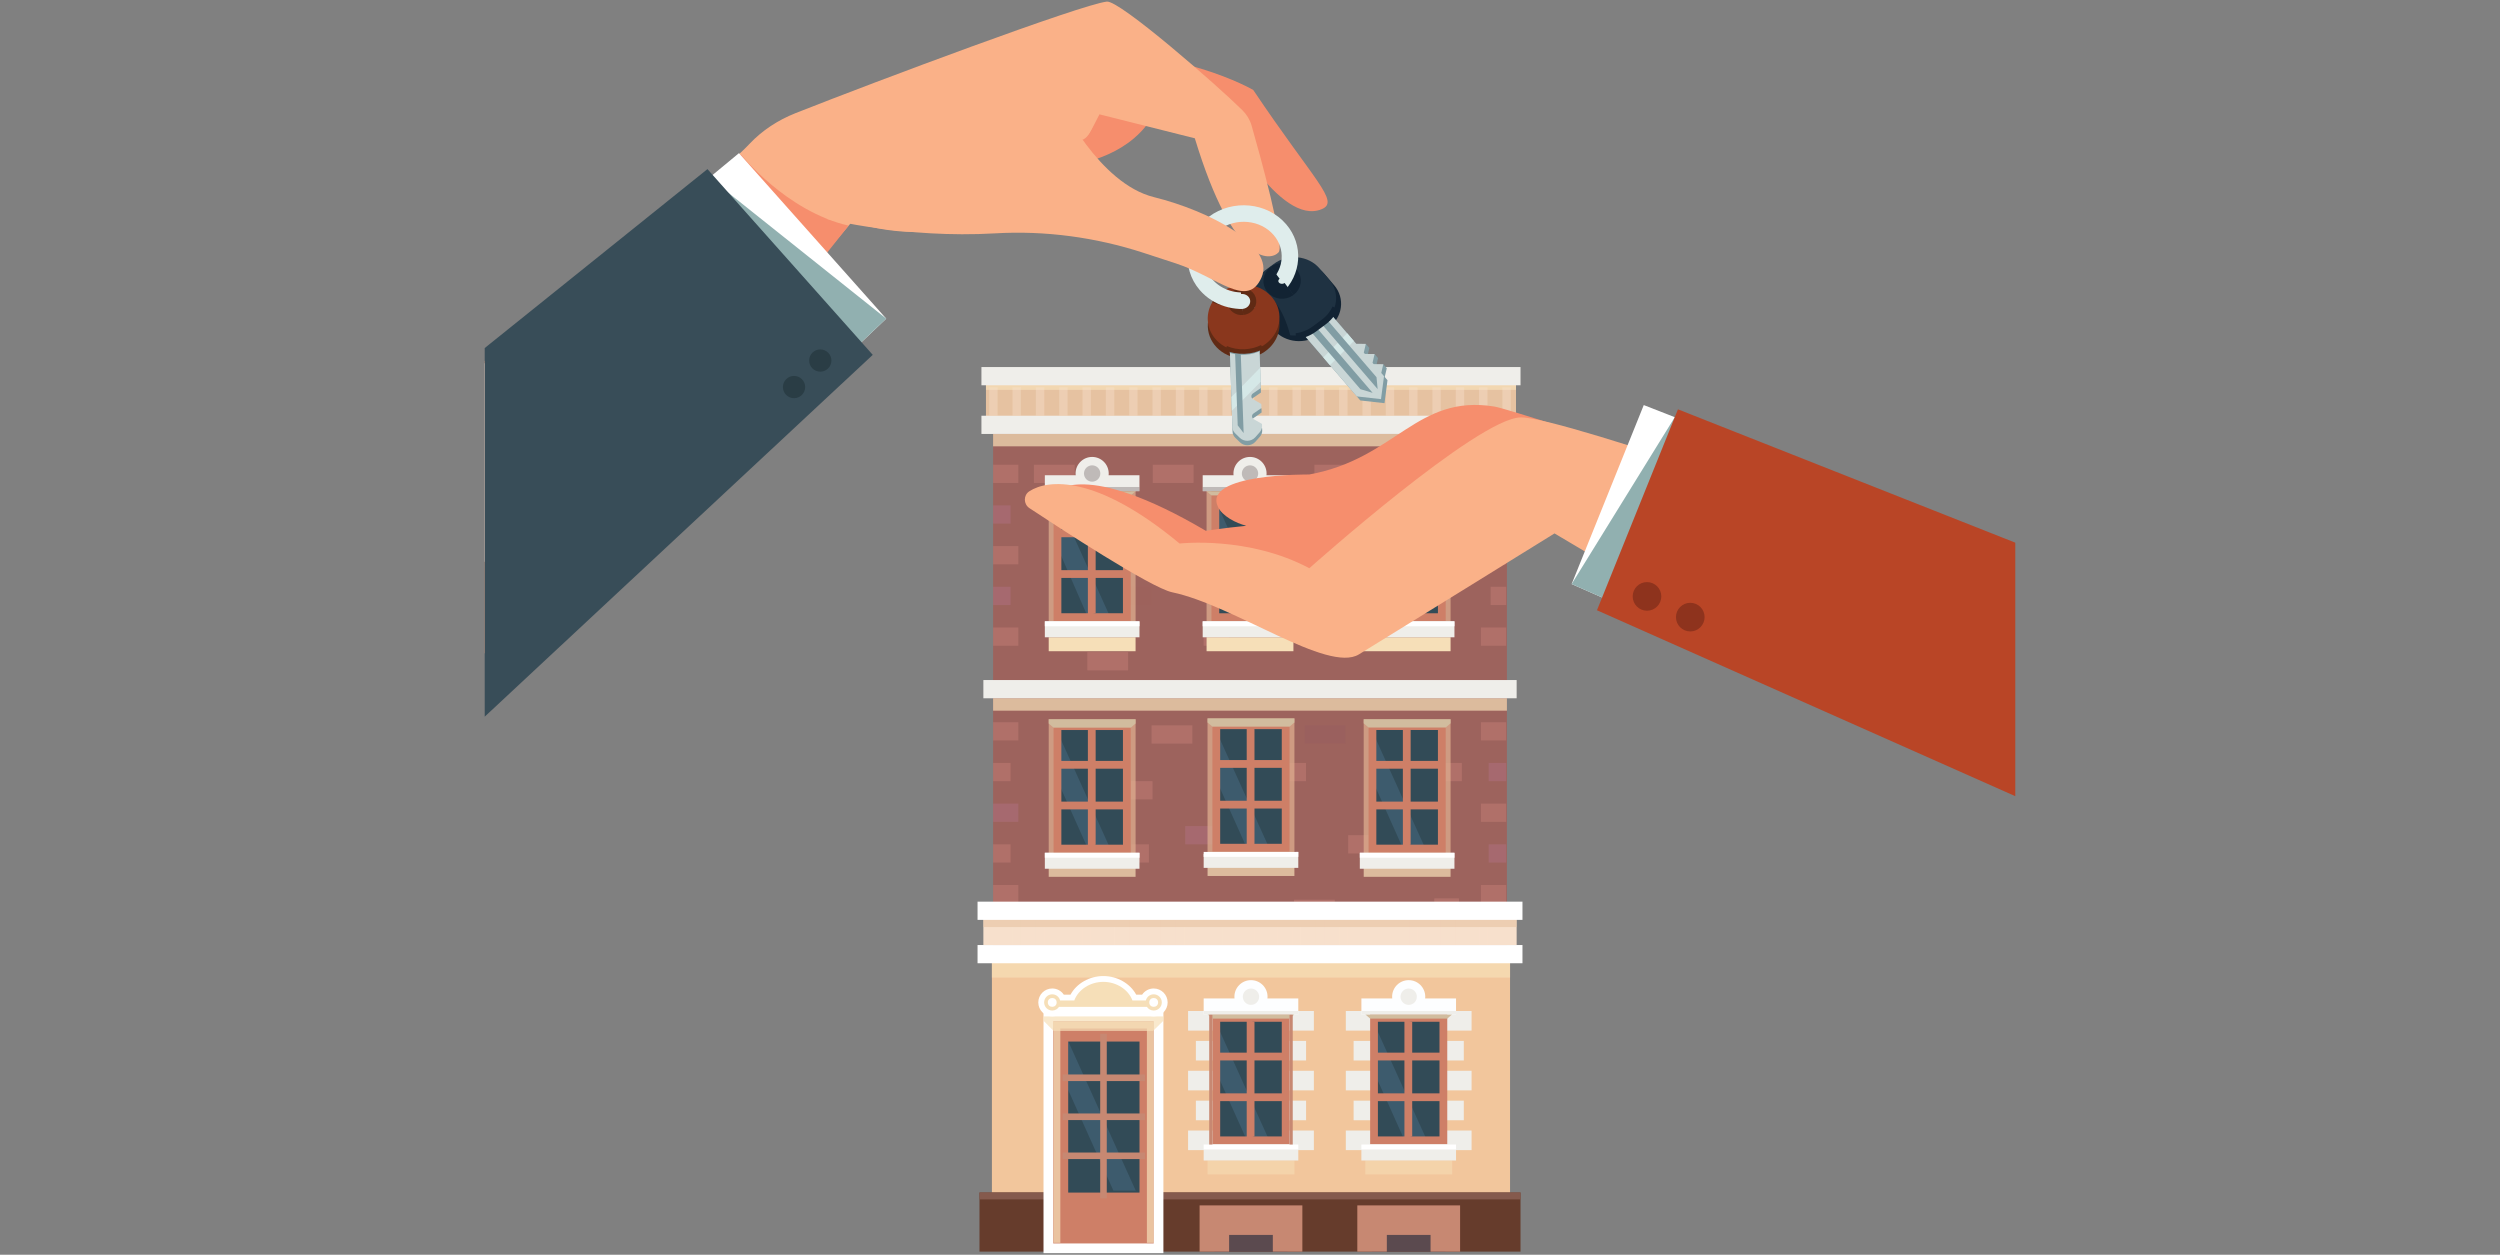 <?xml version="1.0" encoding="utf-8"?>
<!-- Generator: Adobe Illustrator 16.0.0, SVG Export Plug-In . SVG Version: 6.00 Build 0)  -->
<!DOCTYPE svg PUBLIC "-//W3C//DTD SVG 1.1//EN" "http://www.w3.org/Graphics/SVG/1.1/DTD/svg11.dtd">
<svg version="1.1" id="Layer_1" xmlns="http://www.w3.org/2000/svg" xmlns:xlink="http://www.w3.org/1999/xlink" x="0px" y="0px"
	 width="263px" height="132px" viewBox="0 0 263 132" enable-background="new 0 0 263 132" xml:space="preserve">
<rect x="0" y="0" width="263" height="132" fill="#808080" stroke="none"/>
<g id="Real_Estate">
	<g>
		<rect x="104.474" y="44.211" fill="#9D635D" width="54.054" height="86.974"/>
		<rect x="104.348" y="100.375" fill="#F2C69C" width="54.509" height="30.853"/>
		<g opacity="0.7">
			<rect x="104.348" y="100.925" fill="#F6DFB8" width="54.509" height="1.917"/>
		</g>
		<g opacity="0.7">
			<rect x="104.474" y="73.459" fill="#F6DFB8" width="54.054" height="1.304"/>
		</g>
		<g opacity="0.7">
			<rect x="104.474" y="45.651" fill="#F6DFB8" width="54.054" height="1.304"/>
		</g>
		<rect x="103.451" y="71.541" fill="#EFEEEA" width="56.1" height="1.918"/>
		<rect x="103.723" y="40.122" fill="#E6C2A1" width="55.76" height="4.089"/>
		<rect x="103.042" y="125.459" fill="#663C2C" width="56.917" height="6.212"/>
		<rect x="103.042" y="125.435" fill="#855A4D" width="56.917" height="0.739"/>
		<g>
			<g>
				<rect x="110.289" y="106.927" fill="#CE7F67" width="11.59" height="24.395"/>
				<path fill="#FFFFFF" d="M121.368,107.438v23.373H110.8v-23.373H121.368 M122.39,106.415h-1.022H110.8h-1.023v1.022v23.373v1.022
					h1.023h10.568h1.022v-1.022v-23.373V106.415L122.39,106.415z"/>
			</g>
			<g opacity="0.7">
				<polygon fill="#F6DFB8" points="110.8,107.48 110.8,108.196 110.831,108.196 110.831,130.747 111.546,130.747 111.546,108.196 
					120.653,108.196 120.653,130.747 121.368,130.747 121.368,108.196 121.368,107.574 121.368,107.48 				"/>
			</g>
		</g>
		<g opacity="0.7">
			<rect x="103.723" y="40.464" fill="#F6DFB8" width="55.76" height="0.549"/>
		</g>
		<rect x="103.247" y="43.734" fill="#EFEEEA" width="56.712" height="1.917"/>
		<rect x="103.247" y="38.614" fill="#EFEEEA" width="56.712" height="1.917"/>
		<g opacity="0.3">
			<g>
				<rect x="104.474" y="48.888" fill="#DC9086" width="2.655" height="1.917"/>
				<rect x="108.768" y="48.888" fill="#DC9086" width="4.291" height="1.917"/>
				<rect x="138.277" y="65.589" fill="#BC7A99" width="3.676" height="1.917"/>
				<rect x="121.271" y="48.888" fill="#DC9086" width="4.291" height="1.917"/>
				<rect x="141.828" y="61.348" fill="#DC9086" width="4.291" height="1.917"/>
				<rect x="133.412" y="55.085" fill="#DC9086" width="4.291" height="1.917"/>
				<rect x="149.803" y="52.836" opacity="0.2" fill="#9D5850" width="4.291" height="1.917"/>
				<rect x="137.254" y="76.308" opacity="0.3" fill="#7C4162" width="4.291" height="1.918"/>
				<rect x="141.828" y="87.864" fill="#DC9086" width="4.291" height="1.917"/>
				<rect x="136.131" y="94.649" fill="#DC9086" width="4.291" height="1.918"/>
				<rect x="150.883" y="94.51" fill="#DC9086" width="2.598" height="1.917"/>
				<rect x="121.144" y="94.918" opacity="0.2" fill="#9D5850" width="4.291" height="1.917"/>
				<rect x="121.144" y="76.308" fill="#DC9086" width="4.291" height="1.918"/>
				<rect x="116.954" y="82.178" fill="#DC9086" width="4.29" height="1.916"/>
				<rect x="124.685" y="86.905" fill="#BC7A99" width="4.291" height="1.918"/>
				<rect x="116.882" y="61.731" opacity="0.3" fill="#9D5850" width="4.291" height="1.917"/>
				<rect x="138.277" y="48.888" fill="#DC9086" width="4.289" height="1.917"/>
				<rect x="104.474" y="53.169" fill="#BC7A99" width="1.837" height="1.917"/>
				<rect x="104.474" y="57.45" fill="#DC9086" width="2.655" height="1.917"/>
				<rect x="124.886" y="57.45" fill="#BC7A99" width="2.655" height="1.917"/>
				<rect x="114.387" y="68.603" fill="#DC9086" width="4.29" height="1.917"/>
				<rect x="104.474" y="61.731" fill="#BC7A99" width="1.837" height="1.917"/>
				<rect x="104.474" y="66.013" fill="#DC9086" width="2.655" height="1.917"/>
				<rect x="126.622" y="66.013" fill="#DC9086" width="2.655" height="1.917"/>
			</g>
			<g>
				<rect x="155.795" y="48.888" fill="#DC9086" width="2.654" height="1.917"/>
				<rect x="156.816" y="53.169" fill="#BC7A99" width="1.633" height="1.917"/>
				<rect x="155.795" y="57.45" fill="#DC9086" width="2.654" height="1.917"/>
				<rect x="156.816" y="61.731" fill="#DC9086" width="1.633" height="1.917"/>
				<rect x="155.795" y="66.013" fill="#DC9086" width="2.654" height="1.917"/>
			</g>
			<g>
				<rect x="104.474" y="75.979" fill="#DC9086" width="2.655" height="1.917"/>
				<rect x="104.474" y="80.261" fill="#DC9086" width="1.837" height="1.917"/>
				<rect x="135.559" y="80.261" fill="#DC9086" width="1.836" height="1.917"/>
				<rect x="151.947" y="80.261" fill="#DC9086" width="1.838" height="1.917"/>
				<rect x="104.474" y="84.542" fill="#BC7A99" width="2.655" height="1.917"/>
				<rect x="104.474" y="88.823" fill="#DC9086" width="1.837" height="1.916"/>
				<rect x="119.028" y="88.823" fill="#DC9086" width="1.836" height="1.916"/>
				<rect x="104.474" y="93.104" fill="#DC9086" width="2.655" height="1.916"/>
			</g>
			<g>
				<rect x="155.795" y="75.979" fill="#DC9086" width="2.654" height="1.917"/>
				<rect x="156.611" y="80.261" fill="#BC7A99" width="1.838" height="1.917"/>
				<rect x="155.795" y="84.542" fill="#DC9086" width="2.654" height="1.917"/>
				<rect x="156.611" y="88.823" fill="#BC7A99" width="1.838" height="1.916"/>
				<rect x="155.795" y="93.104" fill="#DC9086" width="2.654" height="1.916"/>
			</g>
		</g>
		<rect x="112.375" y="109.572" fill="#324B57" width="7.501" height="15.888"/>
		<polyline opacity="0.2" fill="#6C9FC5" points="112.375,109.542 119.481,125.256 117.13,125.256 112.375,114.673 		"/>
		<g>
			<g>
				<rect x="110.325" y="67.042" fill="#F6DFB8" width="9.137" height="1.466"/>
			</g>
			<g opacity="0.7">
				<rect x="110.324" y="51.317" fill="#E2B292" width="9.141" height="14.328"/>
			</g>
			<rect x="109.917" y="49.996" fill="#EFEEEA" width="9.955" height="1.679"/>
			<rect x="109.917" y="65.363" fill="#EFEEEA" width="9.955" height="1.679"/>
			<circle fill="#EFEEEA" cx="114.894" cy="49.813" r="1.743"/>
			<circle opacity="0.3" fill="#4E4145" cx="114.894" cy="49.813" r="0.86"/>
			<g>
				<g>
					<rect x="111.246" y="52.245" fill="#324B57" width="7.297" height="12.881"/>
					<polygon opacity="0.2" fill="#6C9FC5" points="111.246,52.656 116.796,64.921 114.445,64.921 111.246,57.583 					"/>
					<path fill="#CE7F67" d="M118.134,52.45v12.063h-6.479V52.45H118.134 M118.952,51.674h-8.115V65.33h8.115V51.631V51.674z"/>
				</g>
				<path fill="#CE7F67" d="M114.445,52.245v12.472l0.818-0.205V52.45L114.445,52.245z"/>
				<path fill="#CE7F67" d="M118.636,59.98h-7.564v0.817h7.564V59.98z"/>
				<path fill="#CE7F67" d="M118.636,55.699h-7.564v0.817h7.564V55.699z"/>
			</g>
			<g>
				<polygon fill="#D1BC9E" points="118.952,52.118 110.837,52.118 110.325,51.674 119.462,51.674 				"/>
			</g>
			<rect x="109.917" y="51.231" opacity="0.3" fill="#4E4145" width="9.955" height="0.443"/>
			<rect x="109.917" y="65.363" fill="#FFFFFF" width="9.955" height="0.521"/>
		</g>
		<g>
			<g>
				<rect x="126.932" y="67.042" fill="#F6DFB8" width="9.136" height="1.466"/>
			</g>
			<g opacity="0.7">
				<rect x="126.931" y="51.317" fill="#E2B292" width="9.142" height="14.328"/>
			</g>
			<rect x="126.523" y="49.996" fill="#EFEEEA" width="9.955" height="1.679"/>
			<rect x="126.523" y="65.363" fill="#EFEEEA" width="9.955" height="1.679"/>
			<circle fill="#EFEEEA" cx="131.501" cy="49.813" r="1.743"/>
			<circle opacity="0.3" fill="#4E4145" cx="131.501" cy="49.813" r="0.86"/>
			<g>
				<g>
					<rect x="127.853" y="52.245" fill="#324B57" width="7.296" height="12.881"/>
					<polyline opacity="0.2" fill="#6C9FC5" points="127.865,52.656 133.416,64.921 131.064,64.921 127.865,57.583 					"/>
					<path fill="#CE7F67" d="M134.74,52.45v12.063h-6.479V52.45H134.74 M135.559,51.674h-8.115V65.33h8.115V51.631V51.674z"/>
				</g>
				<path fill="#CE7F67" d="M131.052,52.245v12.472l0.817-0.205V52.45L131.052,52.245z"/>
				<path fill="#CE7F67" d="M135.242,59.98h-7.563v0.817h7.563V59.98z"/>
				<path fill="#CE7F67" d="M135.242,55.699h-7.563v0.817h7.563V55.699z"/>
			</g>
			<g>
				<polygon fill="#D1BC9E" points="135.559,52.118 127.443,52.118 126.932,51.674 136.068,51.674 				"/>
			</g>
			<rect x="126.523" y="51.231" opacity="0.3" fill="#4E4145" width="9.955" height="0.443"/>
			<rect x="126.523" y="65.363" fill="#FFFFFF" width="9.955" height="0.521"/>
		</g>
		<g>
			<g>
				<rect x="143.463" y="67.042" fill="#F6DFB8" width="9.137" height="1.466"/>
			</g>
			<g opacity="0.7">
				<rect x="143.461" y="51.317" fill="#E2B292" width="9.141" height="14.328"/>
			</g>
			<rect x="143.053" y="49.996" fill="#EFEEEA" width="9.955" height="1.679"/>
			<rect x="143.053" y="65.363" fill="#EFEEEA" width="9.955" height="1.679"/>
			<circle fill="#EFEEEA" cx="148.03" cy="49.813" r="1.743"/>
			<circle opacity="0.3" fill="#4E4145" cx="148.03" cy="49.813" r="0.86"/>
			<g>
				<g>
					<rect x="144.383" y="52.245" fill="#324B57" width="7.297" height="12.881"/>
					<polyline opacity="0.2" fill="#6C9FC5" points="144.395,52.656 149.945,64.921 147.594,64.921 144.395,57.787 					"/>
					<path fill="#CE7F67" d="M151.27,52.45v12.063h-6.479V52.45H151.27 M152.088,51.674h-8.113V65.33h8.113V51.631V51.674z"/>
				</g>
				<path fill="#CE7F67" d="M147.582,52.245v12.472l0.818-0.205V52.45L147.582,52.245z"/>
				<path fill="#CE7F67" d="M151.773,59.98h-7.564v0.817h7.564V59.98z"/>
				<path fill="#CE7F67" d="M151.773,55.699h-7.564v0.817h7.564V55.699z"/>
			</g>
			<g>
				<polygon fill="#D1BC9E" points="152.088,52.118 143.975,52.118 143.463,51.674 152.6,51.674 				"/>
			</g>
			<rect x="143.053" y="51.231" opacity="0.3" fill="#4E4145" width="9.955" height="0.443"/>
			<rect x="143.053" y="65.363" fill="#FFFFFF" width="9.955" height="0.521"/>
		</g>
		<g>
			<g opacity="0.7">
				<rect x="110.325" y="90.777" fill="#F6DFB8" width="9.137" height="1.466"/>
			</g>
			<g opacity="0.7">
				<rect x="110.324" y="75.665" fill="#E2B292" width="9.141" height="14.328"/>
			</g>
			<rect x="109.917" y="89.712" fill="#EFEEEA" width="9.955" height="1.679"/>
			<g>
				<g>
					<rect x="111.246" y="76.594" fill="#324B57" width="7.297" height="12.881"/>
					<polyline opacity="0.2" fill="#6C9FC5" points="111.246,77.003 116.796,89.268 114.445,89.268 111.246,82.134 					"/>
					<path fill="#CE7F67" d="M118.134,76.799v12.063h-6.479V76.799H118.134 M118.952,76.023h-8.115V89.68h8.115V75.98V76.023z"/>
				</g>
				<path fill="#CE7F67" d="M114.445,76.594v12.473l0.818-0.205V76.799L114.445,76.594z"/>
				<path fill="#CE7F67" d="M118.636,84.33h-7.564v0.817h7.564V84.33z"/>
				<path fill="#CE7F67" d="M118.636,80.048h-7.564v0.818h7.564V80.048z"/>
			</g>
			<rect x="109.917" y="89.712" fill="#FFFFFF" width="9.955" height="0.521"/>
		</g>
		<g>
			<g opacity="0.7">
				<rect x="127.035" y="90.688" fill="#F6DFB8" width="9.137" height="1.465"/>
			</g>
			<g opacity="0.7">
				<rect x="127.033" y="75.575" fill="#E2B292" width="9.141" height="14.328"/>
			</g>
			<polygon fill="#EFEEEA" points="136.58,91.301 126.626,91.301 126.626,89.827 136.58,89.622 			"/>
			<g>
				<g>
					<rect x="127.955" y="76.504" fill="#324B57" width="7.297" height="12.881"/>
					<polyline opacity="0.2" fill="#6C9FC5" points="127.955,76.915 133.506,89.18 131.154,89.18 127.955,82.046 					"/>
					<polyline fill="#5B4A4F" stroke="#C78872" stroke-width="3.106" stroke-miterlimit="10" points="127.75,131.671 
						127.75,128.36 135.455,128.36 135.455,131.671 					"/>
					<polyline fill="#5B4A4F" stroke="#C78872" stroke-width="3.106" stroke-miterlimit="10" points="144.342,131.671 
						144.342,128.36 152.049,128.36 152.049,131.671 					"/>
					<path fill="#CE7F67" d="M134.842,76.708v12.063h-6.479V76.708H134.842 M135.66,75.933h-8.114v13.656h8.114V75.891V75.933z"/>
				</g>
				<path fill="#CE7F67" d="M131.154,76.504v12.472l0.818-0.204V76.708L131.154,76.504z"/>
				<path fill="#CE7F67" d="M135.346,84.239h-7.565v0.818h7.565V84.239z"/>
				<path fill="#CE7F67" d="M135.346,79.958h-7.565v0.818h7.565V79.958z"/>
			</g>
			<rect x="126.625" y="89.622" fill="#FFFFFF" width="9.955" height="0.521"/>
		</g>
		<g>
			<g opacity="0.7">
				<rect x="143.463" y="90.777" fill="#F6DFB8" width="9.137" height="1.466"/>
			</g>
			<g opacity="0.7">
				<rect x="143.461" y="75.665" fill="#E2B292" width="9.141" height="14.328"/>
			</g>
			<rect x="143.053" y="89.712" fill="#EFEEEA" width="9.955" height="1.679"/>
			<g>
				<g>
					<rect x="144.383" y="76.594" fill="#324B57" width="7.297" height="12.881"/>
					<polyline opacity="0.2" fill="#6C9FC5" points="144.395,76.988 149.945,89.253 147.594,89.253 144.395,82.119 					"/>
					<path fill="#CE7F67" d="M151.27,76.799v12.063h-6.479V76.799H151.27 M152.088,76.023h-8.113V89.68h8.113V75.98V76.023z"/>
				</g>
				<path fill="#CE7F67" d="M147.582,76.594v12.473l0.818-0.205V76.799L147.582,76.594z"/>
				<path fill="#CE7F67" d="M151.773,84.33h-7.564v0.817h7.564V84.33z"/>
				<path fill="#CE7F67" d="M151.773,80.048h-7.564v0.818h7.564V80.048z"/>
			</g>
			<rect x="143.053" y="89.712" fill="#FFFFFF" width="9.955" height="0.521"/>
			<g>
				<g>
					<polygon fill="#D1BC9E" points="110.324,76.108 110.325,76.108 110.837,76.553 118.952,76.553 119.462,76.108 119.462,75.665 
						110.324,75.665 					"/>
				</g>
				<g>
					<polygon fill="#D1BC9E" points="127.034,76.019 127.054,76.019 127.545,76.444 135.66,76.444 136.152,76.019 136.172,76.019 
						136.172,75.575 127.034,75.575 					"/>
				</g>
				<g>
					<polygon fill="#D1BC9E" points="143.461,75.665 143.461,76.108 143.48,76.108 143.973,76.534 152.088,76.534 152.578,76.108 
						152.6,76.108 152.6,75.665 					"/>
				</g>
			</g>
		</g>
		<rect x="102.838" y="99.418" fill="#FFFFFF" width="57.326" height="1.916"/>
		<rect x="103.451" y="96.418" fill="#F7E0CC" width="56.1" height="3"/>
		<g>
			<g opacity="0.5">
				<rect x="143.627" y="122.083" fill="#F6DFB8" width="9.137" height="1.466"/>
			</g>
			<g>
				<rect x="141.58" y="106.357" fill="#EFEEEA" width="13.23" height="2.061"/>
				<rect x="142.398" y="109.502" fill="#EFEEEA" width="11.594" height="2.06"/>
				<rect x="141.58" y="112.645" fill="#EFEEEA" width="13.23" height="2.061"/>
				<rect x="142.398" y="115.789" fill="#EFEEEA" width="11.594" height="2.06"/>
				<rect x="141.58" y="118.932" fill="#EFEEEA" width="13.23" height="2.061"/>
			</g>
			<rect x="143.219" y="105.037" fill="#FDFEFF" width="9.955" height="1.679"/>
			<rect x="143.217" y="120.404" fill="#EFEEEA" width="9.957" height="1.679"/>
			<circle fill="#FDFEFF" cx="148.194" cy="104.854" r="1.743"/>
			<circle fill="#EFEEEA" cx="148.194" cy="104.854" r="0.86"/>
			<g>
				<g>
					<rect x="144.547" y="107.286" fill="#324B57" width="7.297" height="12.881"/>
					<polyline opacity="0.2" fill="#6C9FC5" points="144.559,107.691 150.109,119.956 147.758,119.956 144.559,112.822 					"/>
					<path fill="#CE7F67" d="M151.434,107.489v12.064h-6.479v-12.064H151.434 M152.252,106.716h-8.113v13.656h8.113v-13.7V106.716z"
						/>
				</g>
				<path fill="#CE7F67" d="M147.746,107.286v12.472l0.818-0.204v-12.064L147.746,107.286z"/>
				<path fill="#CE7F67" d="M151.938,115.021h-7.564v0.818h7.564V115.021z"/>
				<path fill="#CE7F67" d="M151.938,110.739h-7.564v0.818h7.564V110.739z"/>
			</g>
			<g>
				<polygon fill="#D1BC9E" points="152.252,107.158 144.139,107.158 143.627,106.716 152.764,106.716 				"/>
			</g>
			<rect x="143.217" y="120.404" fill="#FFFFFF" width="9.957" height="0.521"/>
		</g>
		<g>
			<g opacity="0.5">
				<rect x="127.035" y="122.083" fill="#F6DFB8" width="9.137" height="1.466"/>
			</g>
			<g>
				<rect x="124.988" y="106.357" fill="#EFEEEA" width="13.231" height="2.061"/>
				<rect x="125.806" y="109.502" fill="#EFEEEA" width="11.595" height="2.06"/>
				<rect x="124.988" y="112.645" fill="#EFEEEA" width="13.231" height="2.061"/>
				<rect x="125.806" y="115.789" fill="#EFEEEA" width="11.595" height="2.06"/>
				<rect x="124.988" y="118.932" fill="#EFEEEA" width="13.231" height="2.061"/>
			</g>
			<rect x="126.626" y="105.037" fill="#FDFEFF" width="9.954" height="1.679"/>
			<rect x="126.626" y="120.404" fill="#EFEEEA" width="9.954" height="1.679"/>
			<circle fill="#FDFEFF" cx="131.603" cy="104.854" r="1.743"/>
			<circle fill="#EFEEEA" cx="131.603" cy="104.854" r="0.86"/>
			<g>
				<g>
					<rect x="127.955" y="107.286" fill="#324B57" width="7.297" height="12.881"/>
					<polyline opacity="0.2" fill="#6C9FC5" points="127.967,107.691 133.518,119.956 131.167,119.956 127.967,112.822 					"/>
					<path fill="#CE7F67" d="M134.842,107.489v12.064h-6.479v-12.064H134.842 M135.66,106.716h-8.114v13.656h8.114v-13.7V106.716z"
						/>
				</g>
				<path fill="#CE7F67" d="M131.154,107.286v12.472l0.818-0.204v-12.064L131.154,107.286z"/>
				<path fill="#CE7F67" d="M135.346,115.021h-7.565v0.818h7.565V115.021z"/>
				<path fill="#CE7F67" d="M135.346,110.739h-7.565v0.818h7.565V110.739z"/>
			</g>
			<g>
				<polygon fill="#D1BC9E" points="135.66,107.158 127.546,107.158 127.035,106.716 136.172,106.716 				"/>
			</g>
			<rect x="126.625" y="120.404" fill="#FFFFFF" width="9.955" height="0.521"/>
			<rect x="127.21" y="106.716" fill="#C78872" width="0.336" height="13.688"/>
			<rect x="135.66" y="106.716" fill="#C78872" width="0.336" height="13.688"/>
		</g>
		<g opacity="0.7">
			<polygon fill="#F6DFB8" points="121.304,108.455 110.838,108.455 109.777,107.379 109.777,106.927 122.391,106.927 
				122.391,107.379 			"/>
		</g>
		<rect x="126.626" y="106.352" fill="#EFEEEA" width="9.954" height="0.364"/>
		<rect x="143.219" y="106.352" fill="#EFEEEA" width="9.955" height="0.364"/>
		<g opacity="0.4">
			<rect x="104.064" y="96.622" fill="#F7E0CC" width="0.883" height="2.794"/>
			<rect x="106.519" y="96.622" fill="#F7E0CC" width="0.883" height="2.794"/>
			<rect x="108.972" y="96.622" fill="#F7E0CC" width="0.884" height="2.794"/>
			<rect x="111.426" y="96.622" fill="#F7E0CC" width="0.884" height="2.794"/>
			<rect x="113.88" y="96.622" fill="#F7E0CC" width="0.883" height="2.794"/>
			<rect x="116.334" y="96.622" fill="#F7E0CC" width="0.884" height="2.794"/>
			<rect x="118.788" y="96.622" fill="#F7E0CC" width="0.884" height="2.794"/>
			<rect x="121.242" y="96.622" fill="#F7E0CC" width="0.884" height="2.794"/>
			<rect x="123.696" y="96.622" fill="#F7E0CC" width="0.884" height="2.794"/>
			<rect x="126.15" y="96.622" fill="#F7E0CC" width="0.884" height="2.794"/>
			<rect x="128.604" y="96.622" fill="#F7E0CC" width="0.884" height="2.794"/>
			<rect x="131.058" y="96.621" fill="#F7E0CC" width="0.884" height="2.795"/>
			<rect x="133.512" y="96.622" fill="#F7E0CC" width="0.885" height="2.794"/>
			<rect x="135.967" y="96.622" fill="#F7E0CC" width="0.884" height="2.794"/>
			<rect x="138.421" y="96.622" fill="#F7E0CC" width="0.884" height="2.794"/>
			<rect x="140.875" y="96.622" fill="#F7E0CC" width="0.884" height="2.794"/>
			<rect x="143.328" y="96.622" fill="#F7E0CC" width="0.885" height="2.794"/>
			<rect x="145.783" y="96.622" fill="#F7E0CC" width="0.884" height="2.794"/>
			<rect x="148.236" y="96.622" fill="#F7E0CC" width="0.885" height="2.794"/>
			<rect x="150.69" y="96.622" fill="#F7E0CC" width="0.885" height="2.794"/>
			<rect x="153.145" y="96.622" fill="#F7E0CC" width="0.885" height="2.794"/>
			<rect x="155.599" y="96.622" fill="#F7E0CC" width="0.885" height="2.794"/>
			<rect x="158.053" y="96.622" fill="#F7E0CC" width="0.885" height="2.794"/>
		</g>
		<g opacity="0.4">
			<rect x="104.064" y="40.736" fill="#F7E0CC" width="0.883" height="2.998"/>
			<rect x="106.519" y="40.736" fill="#F7E0CC" width="0.883" height="2.998"/>
			<rect x="108.972" y="40.736" fill="#F7E0CC" width="0.884" height="2.998"/>
			<rect x="111.426" y="40.736" fill="#F7E0CC" width="0.884" height="2.998"/>
			<rect x="113.88" y="40.736" fill="#F7E0CC" width="0.883" height="2.998"/>
			<rect x="116.334" y="40.736" fill="#F7E0CC" width="0.884" height="2.998"/>
			<rect x="118.788" y="40.736" fill="#F7E0CC" width="0.884" height="2.998"/>
			<rect x="121.242" y="40.736" fill="#F7E0CC" width="0.884" height="2.998"/>
			<rect x="123.696" y="40.736" fill="#F7E0CC" width="0.884" height="2.998"/>
			<rect x="126.15" y="40.736" fill="#F7E0CC" width="0.884" height="2.998"/>
			<rect x="128.604" y="40.736" fill="#F7E0CC" width="0.884" height="2.998"/>
			<rect x="131.058" y="40.735" fill="#F7E0CC" width="0.884" height="2.998"/>
			<rect x="133.512" y="40.736" fill="#F7E0CC" width="0.885" height="2.998"/>
			<rect x="135.967" y="40.736" fill="#F7E0CC" width="0.884" height="2.998"/>
			<rect x="138.421" y="40.736" fill="#F7E0CC" width="0.884" height="2.998"/>
			<rect x="140.875" y="40.736" fill="#F7E0CC" width="0.884" height="2.998"/>
			<rect x="143.328" y="40.736" fill="#F7E0CC" width="0.885" height="2.998"/>
			<rect x="145.783" y="40.736" fill="#F7E0CC" width="0.884" height="2.998"/>
			<rect x="148.236" y="40.736" fill="#F7E0CC" width="0.885" height="2.998"/>
			<rect x="150.69" y="40.736" fill="#F7E0CC" width="0.885" height="2.999"/>
			<rect x="153.145" y="40.736" fill="#F7E0CC" width="0.885" height="2.998"/>
			<rect x="155.599" y="40.736" fill="#F7E0CC" width="0.885" height="2.998"/>
			<rect x="158.053" y="40.736" fill="#F7E0CC" width="0.885" height="2.998"/>
		</g>
		<rect x="103.451" y="96.567" opacity="0.6" fill="#E6C2A1" width="56.1" height="0.958"/>
		<rect x="102.838" y="94.854" fill="#FFFFFF" width="57.326" height="1.917"/>
		<g>
			<g>
				<path fill="#F6DFB8" d="M121.368,106.615c-0.334,0-0.647-0.144-0.866-0.39h-8.942c-0.219,0.247-0.529,0.39-0.865,0.39
					c-0.64,0-1.16-0.521-1.16-1.161s0.521-1.16,1.16-1.16c0.449,0,0.849,0.258,1.04,0.649h1.073
					c0.537-1.163,1.847-1.958,3.265-1.958c1.418,0,2.729,0.795,3.265,1.958h0.991c0.191-0.391,0.59-0.649,1.04-0.649
					c0.64,0,1.16,0.521,1.16,1.16S122.008,106.615,121.368,106.615z"/>
				<path fill="#FFFFFF" d="M116.072,103.292c1.382,0,2.631,0.804,3.061,1.959h1.409c0.092-0.373,0.426-0.65,0.827-0.65
					c0.472,0,0.854,0.383,0.854,0.854c0,0.473-0.382,0.854-0.854,0.854c-0.301,0-0.563-0.155-0.716-0.39v0.001h-9.23v-0.021
					c-0.15,0.245-0.418,0.41-0.727,0.41c-0.471,0-0.853-0.381-0.853-0.854c0-0.471,0.382-0.854,0.853-0.854
					c0.401,0,0.734,0.277,0.826,0.65h1.49C113.442,104.096,114.691,103.292,116.072,103.292 M116.072,102.679
					c-1.462,0-2.821,0.787-3.454,1.958h-0.707c-0.266-0.397-0.716-0.649-1.216-0.649c-0.809,0-1.467,0.659-1.467,1.467
					c0,0.81,0.658,1.468,1.467,1.468c0.375,0,0.727-0.142,0.993-0.39h8.685c0.268,0.248,0.621,0.39,0.995,0.39
					c0.809,0,1.467-0.658,1.467-1.468c0-0.808-0.658-1.467-1.467-1.467c-0.5,0-0.95,0.252-1.216,0.649h-0.626
					C118.894,103.466,117.535,102.679,116.072,102.679L116.072,102.679z"/>
			</g>
			<circle fill="#FFFFFF" cx="110.695" cy="105.454" r="0.464"/>
			<circle fill="#FFFFFF" cx="121.368" cy="105.454" r="0.464"/>
		</g>
		<polygon fill="#C78872" points="116.432,126.062 115.741,126.065 115.741,108.754 116.432,108.75 		"/>
		<g>
			<polygon fill="#C78872" points="111.797,113.727 111.792,113.035 120.448,113.035 120.452,113.727 			"/>
			<polygon fill="#C78872" points="111.797,117.83 111.792,117.14 120.448,117.139 120.452,117.83 			"/>
			<polygon fill="#C78872" points="111.797,121.935 111.792,121.244 120.448,121.243 120.452,121.935 			"/>
		</g>
	</g>
	<g>
		<path fill="#F68E6D" d="M157.207,42.768c-8.203-1.32-10.352,5.487-19.479,7.149c0,0-11.298-0.132-9.589,3.425
			c0.445,0.926,1.846,1.698,2.997,1.971c-2.47,0.24-4.285,0.527-4.285,0.527c-12.875-7.582-15.823-4.072-15.823-4.072l16.111,8.155
			c0,0,21.4,0.101,21.826,0.09s7.346-9.333,7.346-9.333l41.541,16.816l3.336-10.42C201.188,57.077,159.68,43.166,157.207,42.768z"/>
		<path fill="#FAB188" d="M108.281,51.686c1.949-1.277,7.051-1.781,15.812,5.493c0,0,7.203-0.834,13.65,2.599
			c0,0,17.684-15.784,22.23-15.867s41.215,13.167,41.215,13.167l2.324,13.277l-12.336,2.161l-27.641-16.4
			c0,0-18.039,11.178-20.58,12.727c-3.277,1.999-13.139-5.178-19.649-6.537c-2.222-0.464-11.943-6.819-15.01-8.85
			C107.665,53.038,107.647,52.101,108.281,51.686z"/>
		<polygon fill="#FFFFFF" points="165.336,61.443 172.924,42.613 204.873,55.109 206.535,70.81 190.422,72.515 		"/>
		<polygon fill="#91B0B0" points="165.336,61.443 176.186,43.889 206.535,70.81 190.422,72.515 		"/>
		<polygon fill="#B94526" points="168,64.199 176.52,43.061 212.008,57.089 212.008,83.758 		"/>
		<circle fill="#8E331D" cx="173.264" cy="62.742" r="1.506"/>
		<circle fill="#8E331D" cx="177.817" cy="64.921" r="1.507"/>
		<path fill="#F68E6D" d="M101.744,17.191c0,0,14.121,3.005,19.243-4.523l7.876,0.126c0,0,5.745,11.089,10.194,9.205
			c1.912-0.81-0.746-2.901-7.219-12.538c0,0-8.015-4.675-20-3.884L101.744,17.191z"/>
		<path fill="#FAB188" d="M50.993,37.967l25.986-21.091c0.681-0.548,1.311-1.152,1.913-1.786c1.286-1.353,2.928-2.447,4.797-3.187
			c8.483-3.358,30.018-11.42,32.75-11.734c1.354-0.155,11.644,8.828,14.255,11.42c0.47,0.467,0.801,1.018,0.972,1.617
			c0.861,3.016,3.52,12.573,2.844,13.335c-0.801,0.906-4.675,1.617-8.814-11.992l-10.033-2.522l-2.423,4.72
			c0,0-9.497,11.091-23.609,6.577l-38.638,45.42V37.967z"/>
		<path fill="#F68E6D" d="M77.915,16.221c0,0,4.77,6,11.36,7.518l-2.754,3.456l-9.666-9.736L77.915,16.221z"/>
		<polygon fill="#FFFFFF" points="93.23,33.52 77.738,16.112 50.993,38.229 50.993,59.101 70.411,55.197 		"/>
		<polygon fill="#91B0B0" points="93.23,33.52 74.708,18.753 50.993,59.596 70.411,55.197 		"/>
		<polygon fill="#384D58" points="91.814,37.331 74.423,17.79 50.993,36.613 50.993,75.392 		"/>
		<circle fill="#2A3D45" cx="86.294" cy="37.929" r="1.171"/>
		<circle fill="#2A3D45" cx="83.533" cy="40.718" r="1.172"/>
		<path fill="#F68E6D" d="M114.178,16.836l-1.847-2.146c-0.121-0.089-0.182-0.674,0.304-0.526c1.08,0.329,1.139,1.756,3.046-1.959
			L114.178,16.836z"/>
		<g>
			<path fill="#122333" d="M133.004,33.537l1.012,1.176c1.17,1.364,3.328,1.57,4.82,0.461l0.938-0.698
				c1.488-1.109,1.748-3.113,0.574-4.477l-1.01-1.176c-1.172-1.363-3.33-1.57-4.82-0.461l-0.939,0.698
				C132.09,30.169,131.832,32.174,133.004,33.537z M134.57,29.215c0.979-0.729,1.99,0.447,1.01,1.175
				C134.602,31.119,133.592,29.943,134.57,29.215z"/>
			<polygon fill="#819DA4" points="138.041,30.782 143.037,36.593 143.686,36.175 144.053,36.603 143.84,37.526 143.955,37.662 
				144.605,37.244 144.971,37.671 144.758,38.594 144.873,38.73 145.523,38.312 145.889,38.739 145.676,39.663 145.965,39.999 
				145.65,42.415 143.104,42.129 135.18,32.912 			"/>
			<polygon fill="#C9D6D6" points="145.309,39.234 145.598,39.572 145.281,41.988 142.736,41.702 139.912,38.415 139.213,37.602 
				134.814,32.485 137.674,30.354 141.721,35.061 142.42,35.874 142.672,36.166 143.684,36.175 143.471,37.099 143.588,37.234 
				144.604,37.244 144.391,38.167 144.506,38.303 145.523,38.312 			"/>
			<path fill="#D5E8E7" d="M142.42,35.874c-0.83,0.855-1.664,1.701-2.508,2.541l-0.699-0.813c0.842-0.84,1.68-1.688,2.508-2.542
				L142.42,35.874z"/>
			<polygon fill="#819DA4" points="144.402,41.327 143.117,40.943 135.65,32.259 136.234,31.824 			"/>
			<polygon fill="#819DA4" points="144.928,40.936 144.809,39.684 137.342,30.999 136.76,31.433 			"/>
			<path fill="#1F3242" d="M139.822,29.408l-1.012-1.176c-1.172-1.363-3.328-1.569-4.82-0.461l-0.938,0.698
				c-1.44,1.072-1.729,2.98-0.688,4.338c0.035,0.047,0.072,0.093,0.111,0.139l1.012,1.176c0.574,0.669,1.387,1.06,2.242,1.151
				c0.887,0.098,1.818-0.125,2.578-0.689l0.938-0.698C140.736,32.776,140.994,30.771,139.822,29.408z M135.447,30.254
				c-0.979,0.729-2.174-0.66-1.193-1.389C135.232,28.137,136.426,29.526,135.447,30.254z M135.73,35.273
				c-0.855-0.091-1.668-0.482-2.242-1.151l-1.012-1.176c-0.039-0.046-0.076-0.092-0.111-0.139c0.061-0.639,0.166-1.43,0.16-1.488
				c-0.012-0.089-0.053-0.918-0.053-0.918C133.588,30.817,134.969,32.318,135.73,35.273z"/>
			<path fill="none" stroke="#122333" stroke-width="1.573" stroke-miterlimit="10" d="M135.611,30.398
				c0.514-0.382,0.604-1.073,0.199-1.543c-0.404-0.47-1.148-0.541-1.662-0.159"/>
			<path fill="#602A14" d="M130.71,30.542c-2.083,0.09-3.714,1.89-3.649,3.82c0.064,1.93,1.805,3.422,3.889,3.331
				c2.083-0.091,3.72-1.729,3.656-3.66C134.541,32.104,132.795,30.452,130.71,30.542z M130.695,32.881
				c-1.475,0.064-1.535-1.729-0.06-1.793C132.111,31.023,132.17,32.816,130.695,32.881z"/>
			<path fill="#819DA4" d="M131.911,44.571c-0.235-0.135-0.246-0.451-0.02-0.606l0.83-0.571l-0.014-0.425l-0.866-0.498
				c-0.235-0.135-0.246-0.45-0.02-0.606l0.83-0.571l-0.219-6.615c-0.02-0.552-0.517-0.979-1.113-0.953l-0.962,0.042
				c-0.597,0.026-1.064,0.495-1.046,1.047l0.352,10.593c0.008,0.245,0.113,0.476,0.294,0.652l0.498,0.481
				c0.444,0.43,1.2,0.397,1.614-0.07l0.465-0.524c0.17-0.19,0.258-0.431,0.25-0.675l-0.008-0.206L131.911,44.571z"/>
			<path fill="#C9D6D6" d="M132.416,34.208l0.031,0.965l0.059,1.773l0.059,1.748l0.049,1.481l0.021,0.649l-0.83,0.57
				c-0.227,0.156-0.216,0.471,0.021,0.606l0.864,0.497l0.016,0.425l-0.831,0.572c-0.225,0.155-0.214,0.471,0.021,0.605l0.866,0.497
				l0.006,0.207c0.008,0.244-0.08,0.485-0.25,0.675L132.053,46c-0.414,0.469-1.17,0.5-1.615,0.07l-0.497-0.481
				c-0.183-0.175-0.286-0.407-0.294-0.65l-0.058-1.721l-0.047-1.458l-0.154-4.62l-0.055-1.653l-0.038-1.142
				c-0.019-0.552,0.45-1.021,1.046-1.048l0.962-0.041C131.898,33.229,132.398,33.656,132.416,34.208z"/>
			<path fill="#D5E8E7" d="M132.564,38.693l0.049,1.481c-0.997,1.027-2.006,2.04-3.024,3.042l-0.047-1.458
				C130.559,40.748,131.566,39.726,132.564,38.693z"/>
			<path fill="#819DA4" d="M132.447,35.173l0.059,1.773c-1.36,0.662-2.816,0.283-3.119,0.193l-0.055-1.653
				c0.279-0.037,0.734-0.084,1.365-0.275C131.779,34.884,131.954,35.093,132.447,35.173z"/>
			<polygon fill="#819DA4" points="130.832,45.562 130.207,44.746 129.824,34.168 130.417,34.141 			"/>
			<path fill="#8A371D" d="M130.712,29.956c-1.008,0.043-1.912,0.449-2.567,1.074c-0.241,0.229-0.445,0.486-0.613,0.765
				c-0.323,0.54-0.498,1.163-0.477,1.821c0.063,1.929,1.805,3.421,3.889,3.331c2.083-0.091,3.72-1.73,3.655-3.659
				C134.535,31.355,132.795,29.865,130.712,29.956z M130.709,32.73c-0.503,0.022-0.845-0.211-1.013-0.531
				c-0.112-0.208-0.15-0.452-0.114-0.686c0.066-0.457,0.417-0.874,1.057-0.902C132.113,30.547,132.186,32.666,130.709,32.73z"/>
			<path fill="#602A14" d="M129.696,32.199c-0.563,0.003-1.429-0.037-2.164-0.405c0.168-0.278,0.373-0.536,0.613-0.765
				c0.429,0.183,0.985,0.417,1.056,0.437c0.052,0.017,0.213,0.024,0.381,0.046C129.545,31.747,129.584,31.991,129.696,32.199z"/>
			<path fill="none" stroke="#602A14" stroke-width="0.48" stroke-miterlimit="10" d="M132.775,36.513
				c-0.537,0.27-1.161,0.438-1.831,0.467c-0.715,0.031-1.389-0.101-1.968-0.354"/>
			<path fill="none" stroke="#602A14" stroke-width="0.643" stroke-miterlimit="10" d="M130.761,32.819
				c-0.659,0.069-1.245-0.368-1.31-0.978s0.417-1.161,1.076-1.23"/>
			<path fill="none" stroke="#DFEDEC" stroke-width="1.738" stroke-miterlimit="10" d="M134.256,30.24
				c1.75-1.645,1.955-4.262,0.389-6.084c-1.689-1.965-4.799-2.262-6.946-0.665c-2.147,1.598-2.519,4.487-0.83,6.452
				c1.206,1.402,3.135,1.956,4.922,1.576"/>
			<path fill="none" stroke="#122333" stroke-width="1.573" stroke-miterlimit="10" d="M134.148,28.696
				c-0.514,0.382-0.604,1.073-0.197,1.543c0.402,0.47,1.146,0.541,1.66,0.159"/>
			<path fill="none" stroke="#122333" stroke-width="0.64" stroke-miterlimit="10" d="M136.33,35.375
				c0.676-0.077,1.373-0.342,1.984-0.797l0.938-0.699c0.57-0.423,0.982-0.95,1.223-1.501"/>
			<path fill="none" stroke="#602A14" stroke-width="0.643" stroke-miterlimit="10" d="M130.527,30.61
				c0.659-0.069,1.246,0.368,1.31,0.978c0.064,0.61-0.417,1.161-1.077,1.231"/>
		</g>
		<path fill="#FAB188" d="M86.979,23.037c0,0,8.254,2.065,17.684,1.513c5.311-0.312,10.616,0.417,15.607,2.039
			c1.238,0.403,2.43,0.791,3.441,1.124c4.455,1.467,7.523,4.83,9.002,1.471c1.479-3.357-5.497-7.005-11.319-8.446
			c-5.822-1.441-9.851-9.918-9.851-9.918L86.979,23.037z"/>
	</g>
</g>
</svg>
